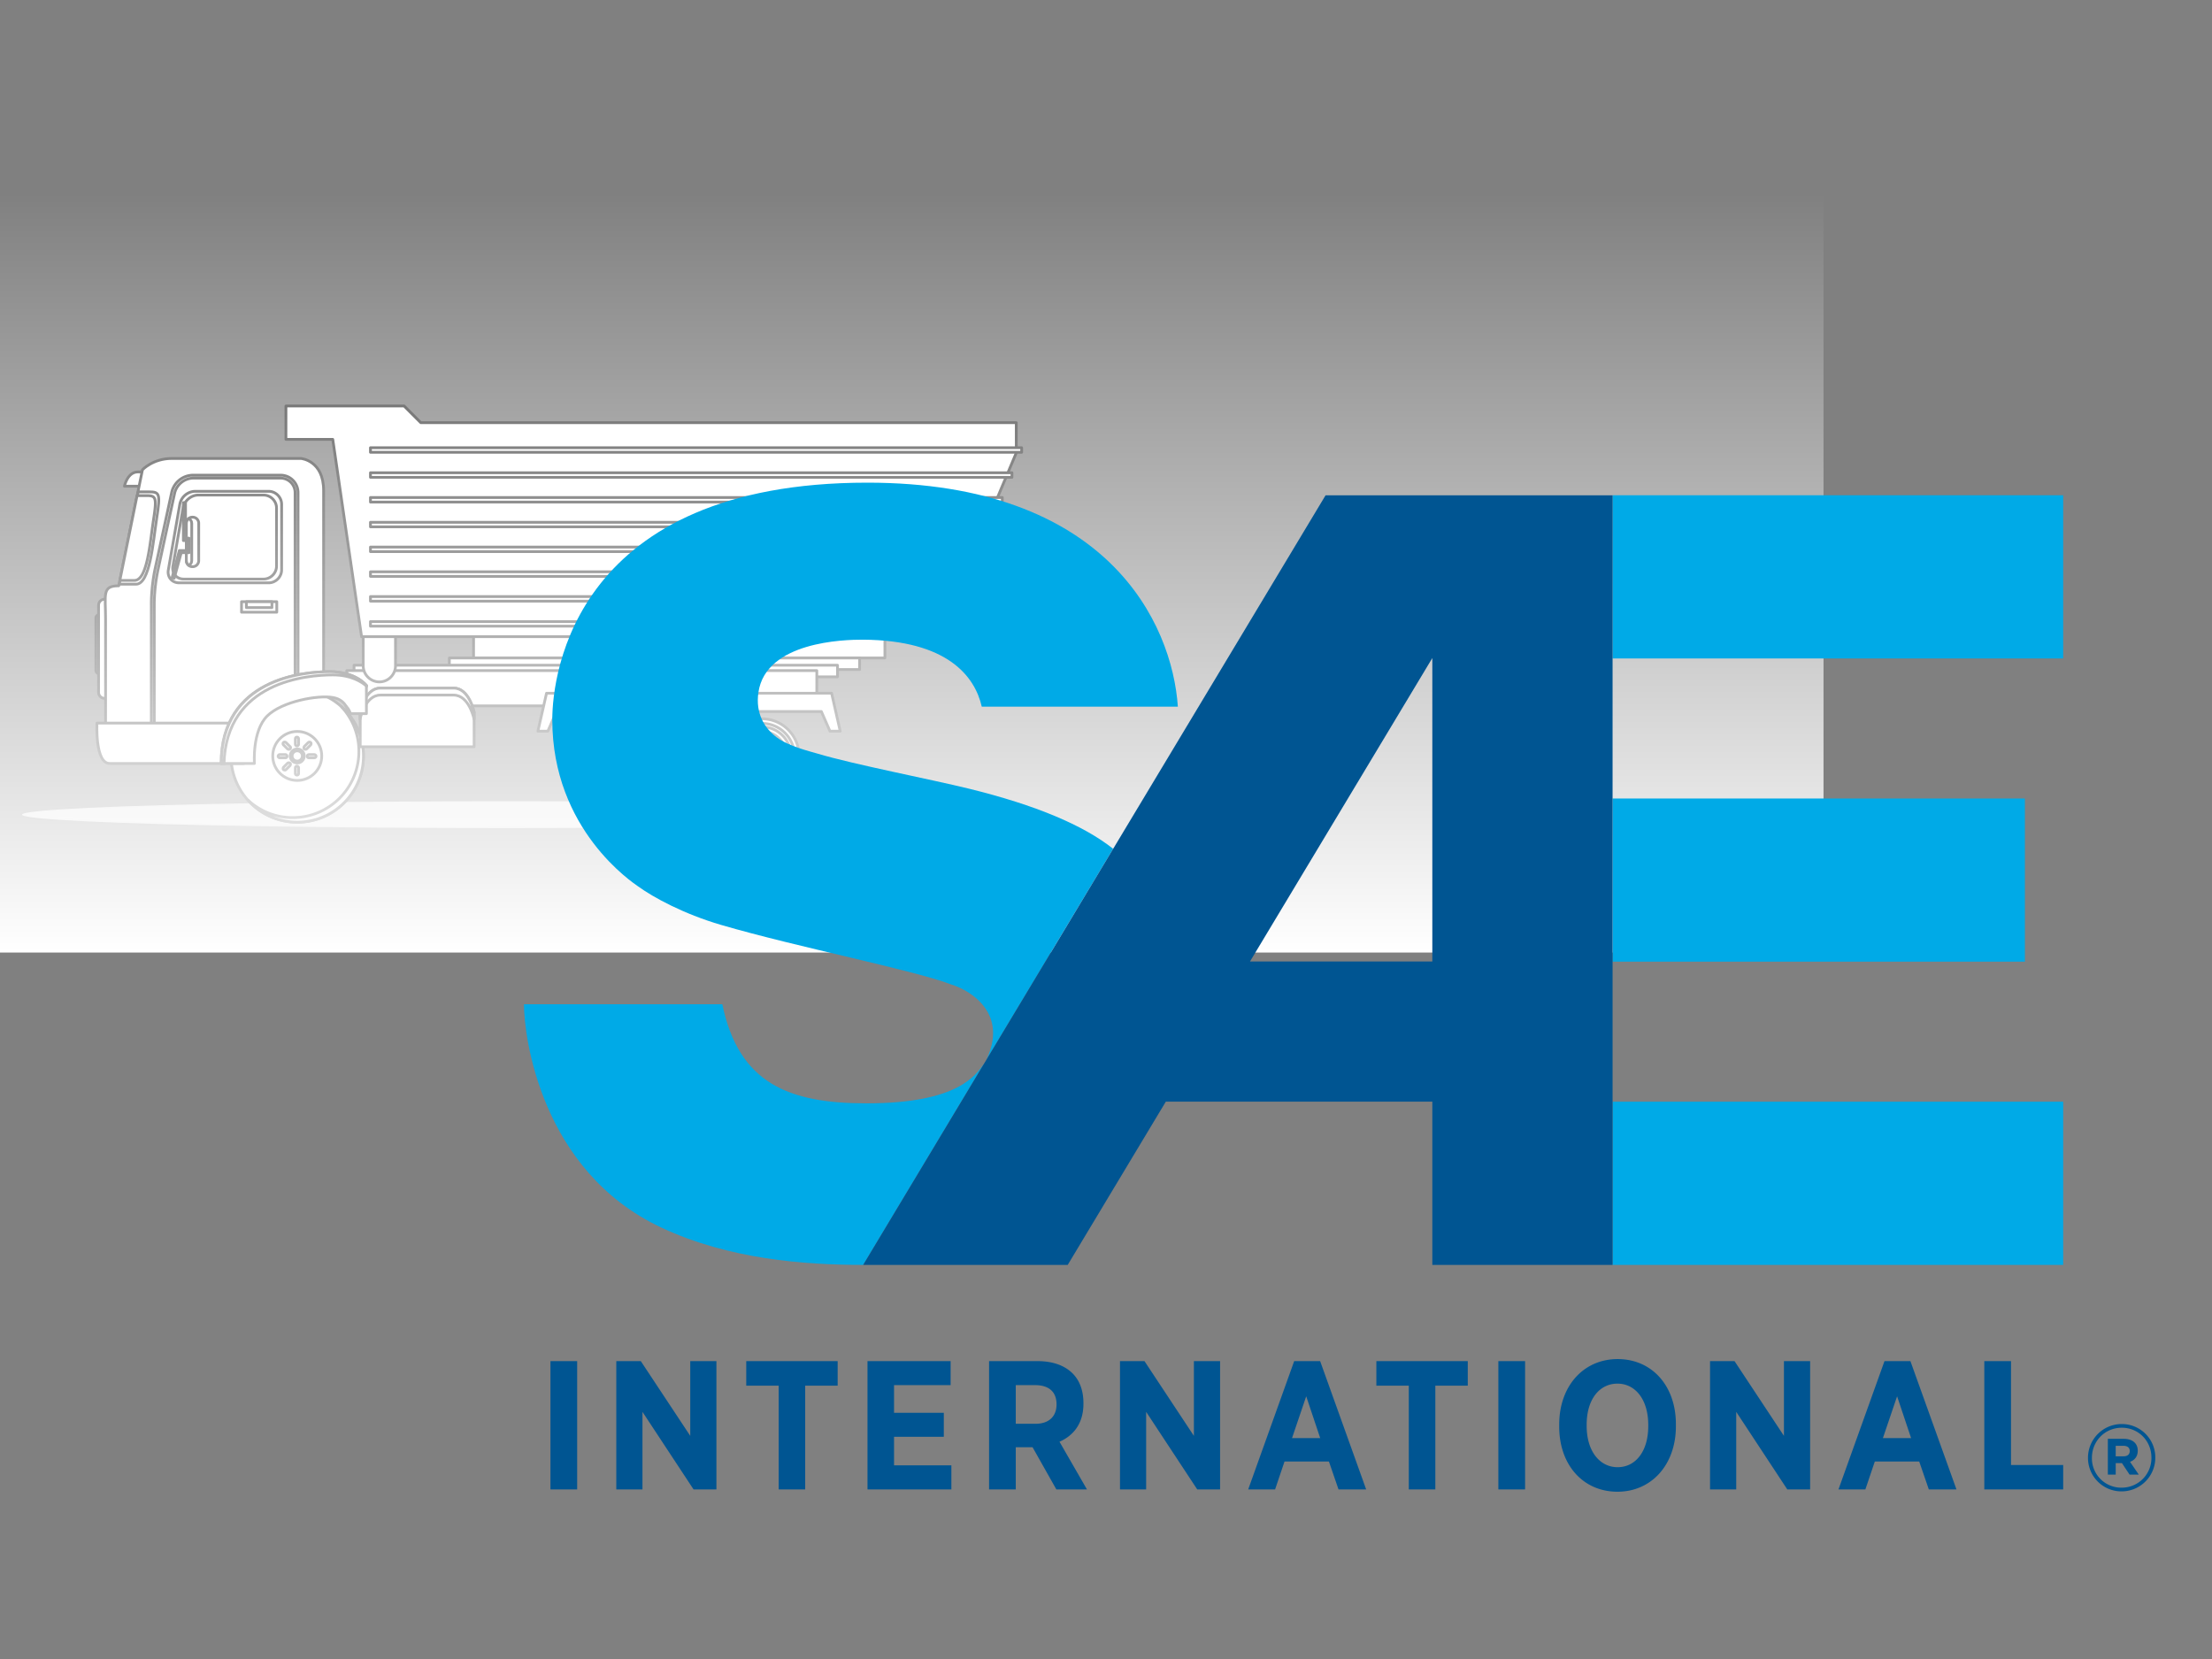 <svg fill-rule="evenodd" fill="#fff" stroke-linejoin="round" stroke-linecap="round" stroke="#000" height="600" width="800" xmlns="http://www.w3.org/2000/svg"><rect width="100%" height="100%" fill="#808080" stroke="none"/><defs><linearGradient y2="0%" x2="50%" y1="100%" x1="50%" id="A"><stop stop-color="#fff" offset="0%"></stop><stop stop-opacity="0" stop-color="#fff" offset="100%"></stop></linearGradient><path d="M120.94 273.4c0 7.42-6.01 13.43-13.43 13.43s-13.44-6.01-13.44-13.43 6.02-13.44 13.44-13.44 13.43 6.02 13.43 13.44z" id="B"></path><path d="M119.28 273.4a11.8 11.8 0 0 1-11.78 11.78 11.8 11.8 0 0 1-11.78-11.78 11.8 11.8 0 0 1 11.78-11.78 11.8 11.8 0 0 1 11.78 11.78z" id="C"></path><path d="M118.02 273.4a10.5 10.5 0 1 1-21.03 0 10.5 10.5 0 1 1 21.03 0z" id="D"></path><path d="M111.5 278.36l-1.46-1.46c-.2-.19-.2-.58 0-.87.19-.2.58-.2.87 0l1.46 1.46c.2.19.2.58 0 .87-.19.2-.58.2-.87 0z" id="E"></path><path d="M244.78 273.4c0 6.35-2.52 12.45-7.01 16.94s-10.59 7.01-16.94 7.01-12.44-2.52-16.93-7.01c-4.5-4.49-7.02-10.59-7.02-16.94a23.9 23.9 0 0 1 23.95-23.95c6.35 0 12.45 2.52 16.94 7.02 4.49 4.49 7.01 10.58 7.01 16.93z" id="F"></path><path d="M244.78 273.4c0 13.24-10.71 23.95-23.95 23.95-7.01 0-13.34-3.02-17.72-7.89a23.6 23.6 0 0 0 16.06 6.24c13.25 0 23.96-10.71 23.96-23.96a23.6 23.6 0 0 0-6.24-16.06c4.87 4.38 7.89 10.71 7.89 17.72z" id="G"></path><path d="M158.32 255.09h4.87v16.45h-4.87v-16.45z" id="H"></path><path d="M322.67 145.66h5.36v85.87h-5.36v-85.87z" id="I"></path></defs><ellipse stroke-opacity=".02" ry="4.87" rx="175.25" fill="#e0e0e0" cy="294.63" cx="183.2"></ellipse><g fill-rule="nonzero" stroke-linejoin="miter" stroke="#434343"><path d="M131.45 273.4c0 6.35-2.52 12.45-7.01 16.94s-10.59 7.01-16.94 7.01c-13.23 0-23.95-10.72-23.95-23.95a23.9 23.9 0 0 1 23.95-23.95c13.23 0 23.95 10.72 23.95 23.95z"></path><path d="M131.45 273.4c0 13.24-10.71 23.95-23.95 23.95-7.01 0-13.34-3.02-17.72-7.89a23.6 23.6 0 0 0 16.06 6.24c13.25 0 23.96-10.71 23.96-23.96a23.6 23.6 0 0 0-6.24-16.06c4.77 4.38 7.89 10.71 7.89 17.72z"></path><path d="M116.36 273.4c0 2.35-.93 4.6-2.59 6.26-1.67 1.67-3.92 2.6-6.27 2.6s-4.6-.93-6.27-2.6c-1.66-1.66-2.59-3.91-2.59-6.26 0-4.89 3.97-8.86 8.86-8.86s8.86 3.97 8.86 8.86z"></path><path d="M110.03 273.4a2.5 2.5 0 0 1-2.53 2.53c-1.4 0-2.53-1.13-2.53-2.53 0-.67.27-1.31.74-1.79.48-.47 1.12-.74 1.79-.74 1.4 0 2.53 1.13 2.53 2.53z"></path><path d="M109.35 273.4c0 1.02-.83 1.85-1.85 1.85-.49 0-.96-.19-1.31-.54s-.54-.82-.54-1.31c0-1.02.83-1.85 1.85-1.85.49 0 .96.19 1.31.54s.54.82.54 1.31zm-2.53-4.19v-2.05c0-.39.29-.58.58-.58.3 0 .59.29.59.58v2.05c0 .29-.29.58-.59.58-.29 0-.58-.29-.58-.58zm3.22 1.65c-.2-.19-.2-.58 0-.87l1.46-1.46c.19-.2.58-.2.87 0 .2.19.2.58 0 .87l-1.46 1.46c-.19.2-.58.2-.87 0zm1.64 3.22c-.39 0-.58-.29-.58-.59 0-.29.29-.58.58-.58h2.05c.29 0 .58.29.58.58 0 .3-.29.59-.58.59h-2.05z"></path><path d="M106.82 279.73v-2.05c0-.29.29-.58.58-.58.3 0 .59.29.59.58v2.05c0 .39-.29.58-.59.58-.29 0-.58-.19-.58-.58zm-4.28-1.37c-.2-.19-.2-.58 0-.87l1.46-1.46a.7.7 0 0 1 .87 0c.29.19.2.58 0 .87l-1.46 1.46c-.19.2-.58.2-.87 0zm-1.37-4.28c-.29 0-.58-.29-.58-.59 0-.29.29-.58.58-.58h2.05c.29 0 .58.29.58.58 0 .39-.29.59-.58.59h-2.05zm2.82-3.22l-1.46-1.46c-.19-.19-.29-.58 0-.87.2-.2.59-.2.88 0l1.46 1.46c.29.19.29.58 0 .87-.19.2-.58.2-.88 0z"></path><path d="M229.69 273.4a8.8 8.8 0 0 1-8.86 8.86c-2.35 0-4.6-.93-6.27-2.6-1.66-1.66-2.59-3.91-2.59-6.26 0-4.89 3.97-8.86 8.86-8.86 2.35 0 4.6.93 6.26 2.59 1.67 1.67 2.6 3.92 2.6 6.27z"></path><path d="M223.36 273.4a2.5 2.5 0 0 1-2.53 2.53c-.67 0-1.31-.26-1.79-.74-.47-.47-.74-1.12-.74-1.79s.27-1.31.74-1.79c.48-.47 1.12-.74 1.79-.74s1.32.27 1.79.74c.48.48.74 1.12.74 1.79z"></path><path d="M222.68 273.4c0 1.02-.83 1.85-1.85 1.85-.49 0-.96-.19-1.31-.54s-.54-.82-.54-1.31c0-1.02.83-1.85 1.85-1.85s1.85.83 1.85 1.85zm-2.43-4.19v-2.05c0-.39.29-.58.58-.58.39 0 .59.29.59.58v2.05c0 .29-.29.58-.59.58-.39 0-.58-.29-.58-.58zm3.11 1.65c-.29-.19-.29-.58 0-.87l1.46-1.46c.19-.2.58-.2.88 0 .19.19.19.58 0 .87l-1.46 1.46c-.2.2-.59.2-.88 0zm1.75 3.22c-.29 0-.58-.29-.58-.59 0-.29.29-.58.58-.58h2.05c.29 0 .58.29.58.58 0 .3-.29.59-.58.59h-2.05z"></path><path d="M220.25 279.73v-2.05c0-.29.29-.58.58-.58.39 0 .59.29.59.58v2.05c0 .39-.29.58-.59.58a.5.5 0 0 1-.58-.58zm-4.28-1.37c-.2-.19-.2-.58 0-.87l1.46-1.46a.7.7 0 0 1 .87 0c.2.19.2.58 0 .87l-1.46 1.46c-.29.2-.68.2-.87 0zm-1.47-4.28c-.29 0-.58-.29-.58-.59 0-.29.29-.58.58-.58h2.05c.39 0 .58.29.58.58 0 .39-.29.59-.58.59h-2.05zm2.92-3.22l-1.46-1.46c-.19-.19-.29-.58 0-.87.2-.2.59-.2.88 0l1.46 1.46c.2.19.2.58 0 .87-.29.2-.68.2-.88 0z"></path><path d="M288.98 273.4c0 7.42-6.01 13.43-13.43 13.43a13.4 13.4 0 0 1-9.5-3.93c-2.52-2.52-3.94-5.94-3.94-9.5 0-7.42 6.02-13.44 13.44-13.44 3.56 0 6.98 1.42 9.5 3.94a13.4 13.4 0 0 1 3.93 9.5z"></path><path d="M287.33 273.4a11.8 11.8 0 0 1-11.78 11.78 11.8 11.8 0 0 1-8.33-20.11 11.8 11.8 0 0 1 16.66 0 11.8 11.8 0 0 1 3.45 8.33z"></path><path d="M286.06 273.4a10.5 10.5 0 0 1-10.51 10.51c-2.79 0-5.47-1.11-7.44-3.08a10.5 10.5 0 0 1 7.44-17.95 10.5 10.5 0 0 1 7.43 3.08c1.97 1.97 3.08 4.65 3.08 7.44z"></path><path d="M284.41 273.4a8.8 8.8 0 0 1-8.86 8.86c-4.89 0-8.86-3.97-8.86-8.86a8.9 8.9 0 0 1 8.86-8.86c2.35 0 4.6.93 6.26 2.59 1.67 1.67 2.6 3.92 2.6 6.27z"></path><path d="M278.08 273.4c0 1.4-1.13 2.53-2.53 2.53-.67 0-1.31-.26-1.79-.74-.47-.47-.74-1.12-.74-1.79s.27-1.31.74-1.79c.48-.47 1.12-.74 1.79-.74s1.32.27 1.79.74c.48.48.74 1.12.74 1.79z"></path><path d="M277.4 273.4c0 1.02-.83 1.85-1.85 1.85-.49 0-.96-.19-1.31-.54s-.54-.82-.54-1.31.19-.96.54-1.31.82-.54 1.31-.54.96.19 1.31.54.54.82.54 1.31zm-1.17-6.24v2.05c0 .29-.29.58-.59.58-.39 0-.58-.29-.58-.58v-2.05c0-.39.29-.58.58-.58.3-.1.59.19.59.58zm4.28 1.37c.2.19.2.58 0 .87l-1.46 1.46c-.19.2-.58.2-.87 0-.2-.19-.2-.58 0-.87l1.46-1.46c.19-.2.58-.2.87 0zm1.37 4.28c.39 0 .58.29.58.58 0 .3-.29.59-.58.59h-2.05c-.39 0-.58-.29-.58-.59 0-.29.29-.58.58-.58h2.05zm-2.82 3.22l1.46 1.46c.19.19.19.58 0 .88-.3.19-.59.19-.88 0l-1.46-1.46c-.29-.2-.29-.59 0-.88.19-.29.58-.29.88 0zm-2.83 1.65v2.05c0 .39-.29.58-.59.58-.39 0-.58-.29-.58-.58v-2.05c0-.29.29-.58.58-.58.3 0 .59.19.59.58zm-3.22-1.65c.2.19.2.58 0 .88l-1.46 1.46c-.19.19-.58.19-.87 0-.2-.2-.2-.59 0-.88l1.46-1.46c.19-.29.58-.29.87 0zm-1.65-3.22c.29 0 .58.29.58.58 0 .39-.29.59-.58.59h-2.05c-.29 0-.58-.29-.58-.59 0-.29.29-.58.58-.58h2.05zm.19-4.28l1.46 1.46c.2.19.2.58 0 .87-.19.2-.58.2-.87 0l-1.46-1.46c-.2-.19-.2-.58 0-.87.29-.2.68-.2.87 0zM171.27 229.2h148.77v8.76H171.27v-8.76z"></path><path d="M162.51 237.96h148.38v4.19H162.51v-4.19z"></path><path d="M128.04 240.59H302.9v4.19H128.04v-4.19z"></path><path d="M125.42 242.53h169.99v12.75H125.42v-12.75z"></path><path d="M201.26 257.33l-3.12 7.11h-3.6l3.12-13.73h48.48l3.21 13.73h-3.7l-3.11-7.11z"></path><path d="M297.06 257.33h-41.28l-3.12 7.11h-3.6l3.12-13.73h48.58l3.11 13.73h-3.7zm-165.7-16.55v-34.86c0-3.21 2.63-5.84 5.84-5.84s5.84 2.63 5.84 5.84v34.86c0 3.21-2.63 5.84-5.84 5.84s-5.84-2.63-5.84-5.84zm0-51.41v-11.88c0-1.07 2.63-2.04 5.84-2.04s5.84.88 5.84 2.04v11.88c0 1.07-2.63 2.05-5.84 2.05-3.21-.1-5.84-.98-5.84-2.05z"></path><path d="M136.13 186.75h2.24v15.87h-2.24v-15.87zm1.46 62.11h13.24 13.24c5.64 0 7.4 8.76 7.4 8.76v12.46h-41.19v-12.46c-.09 0 1.66-8.76 7.31-8.76z"></path><path d="M150.83 251.39h-13.24c-5.65 0-7.4 8.76-7.4 8.76v-2.53s1.75-8.76 7.4-8.76h13.24 13.24c5.65 0 7.4 8.76 7.4 8.76v2.53s-1.75-8.76-7.4-8.76h-13.24z"></path><path d="M49.87 170.68h8.18l-2.73 5.16H45s1.07-5.16 4.87-5.16zm-15.19 71.86v-19.18c0-.69.97-1.27 2.14-1.27s2.14.58 2.14 1.27v19.18c0 .68-.97 1.26-2.14 1.26-1.26.1-2.14-.49-2.14-1.26z"></path><path d="M35.65 250.42v-31.55c0-1.17.97-2.14 2.14-2.14s2.14.97 2.14 2.14v31.55c0 1.17-.97 2.14-2.14 2.14s-2.14-.97-2.14-2.14z"></path><path d="M38.18 266.19v-42.35c0-8.86-1.36-11.98 4.77-11.98l8.57-41.96s3.79-4.09 10.61-4.09h46.73s8.18.68 8.18 11.59v68.25s-25.6 5.84-25.6 20.44H38.18z"></path><path d="M49.19 211.28h-6.04l6.82-33.39h3.99c3.79 0 4.09.68 2.72 9.54-1.36 8.86-2.43 23.85-7.49 23.85z"></path><path d="M48.6 209.92h-5.26l6.23-30.67h3.41c3.41 0 3.8.58 2.53 8.76-1.27 8.08-2.14 21.91-6.91 21.91zm16.16.87c-2.53 0-4.29-2.04-3.9-4.57l4.19-23.95a5.8 5.8 0 0 1 5.45-4.58h26.68c2.53 0 4.67 2.14 4.67 4.67v23.76c0 2.53-2.14 4.67-4.67 4.67H64.76z"></path><path d="M66.42 209.43c-2.53 0-4.29-2.05-3.9-4.58l3.7-21.22c.49-2.54 2.93-4.58 5.46-4.58h23.65c2.54 0 4.68 2.14 4.68 4.67v21.03c0 2.53-2.14 4.68-4.68 4.68H66.42zm-11.69 56.76v-48.48A66.1 66.1 0 0 1 56 206.12l6.13-28.23a8 8 0 0 1 7.5-6.04h31.83a6.3 6.3 0 0 1 6.33 6.33v70.68c-.39.1-.68.29-1.07.39v-71.07c0-2.92-2.34-5.26-5.26-5.26H69.72a7.1 7.1 0 0 0-6.52 5.26l-6.13 28.23a64.1 64.1 0 0 0-1.27 11.39v48.49h-1.07z"></path><path d="M67.39 202.71v-13.43a2.2 2.2 0 0 1 2.24-2.24 2.2 2.2 0 0 1 2.24 2.24v13.43a2.2 2.2 0 0 1-2.24 2.24 2.2 2.2 0 0 1-2.24-2.24z"></path><path d="M67.39 202.72v-13.44c0-.78.39-1.36.97-1.75.59.39.98 1.07.98 1.75v13.44c0 .78-.39 1.36-.98 1.75-.58-.39-.97-.97-.97-1.75z"></path><path d="M66.71 195.51h-.39v-13.73h.78v12.85h.78.48v5.26h-2.82l-2.53 9.25-.78-.2 2.63-9.83h2.63v-3.6zm20.64 22.1h12.75v3.8H87.35v-3.8z"></path><path d="M89.1 217.61h9.25v2.14H89.1v-2.14zm-54.03 43.91h53.06v14.6H39.74c-5.45.1-4.67-14.6-4.67-14.6z"></path><path d="M79.95 276.22c0-30.87 29.89-33.3 39.33-33.3 9.45 0 13.24 5.06 13.24 5.06v10.13H126s-.19-4.87-5.55-5.84c-5.35-.98-18.5 1.36-23.85 6.71-5.45 5.46-4.58 17.14-4.58 17.14H79.95z"></path><path d="M81.02 276.22h-.97c0-30.87 29.89-33.3 39.33-33.3 9.45 0 13.24 5.06 13.24 5.06v.2c-1.65-1.46-5.54-4.09-12.26-4.09-9.35 0-38.56 2.43-39.34 32.13zm44.1-20.83c.97.88 1.36 1.95 1.65 2.73h-.68s-.09-1.37-.97-2.73zm5.65-25.12l-10.42-71.37h-16.94v-12.07h42.74l6.04 6.04h215.36v10.9l-27.94 66.5z"></path><path d="M133.98 161.92H369.5v1.66H133.98v-1.66zm0 9.05h232.01v1.66H133.98v-1.66zm0 8.96h228.51v1.65H133.98v-1.65zm0 8.96h225v1.65h-225v-1.65zm0 8.96h221.5v1.65h-221.5v-1.65zm0 8.95h217.89v1.65H133.98v-1.65zm0 8.96h214.39v1.65H133.98v-1.65zm0 9.05h210.88v1.66H133.98v-1.66z"></path></g><g stroke="none"><path d="M-.5 69.5h660v275H-.5z" fill="url(#A)"></path><g fill-rule="nonzero"><path fill="#00aae7" d="M313.31 399.04c-27.9-.01-46.13-7.12-52.07-35.83H189.5c0 11.49 6.02 60.28 49.68 80.76 24.45 11.48 51.76 13.5 72.99 13.5L356 384.51c-3.03 4.14-9.12 14.53-42.69 14.53m89.28-92.06l-45.93 76.42c7.96-16.36-4.87-25.01-12.87-27.43-13.43-5.15-55.59-13.45-82.95-21.45-13.7-4-24.64-10.03-30.01-13.91-1.8-1.29-31.09-20.44-31.09-60.3 0-16.97 8.47-85.75 113.95-85.75 86.71 0 110.23 50.69 112.3 81.02h-70.92c-2.51-11.04-12.49-24.03-42.9-24.23-7.02-.04-35.15.74-37.87 19-1.15 7.69 2.21 13.01 6.58 16.3 4.35 3.29 12.16 5.11 14.97 5.96 12.83 3.84 40.89 9.25 54.69 12.65 24.11 5.93 41.31 13.2 52.05 21.72m343.59-127.86H583.2v59.02h162.98zm-13.85 109.67H583.2v59.01h149.13zM583.21 398.45h162.97v59.02H583.21z"></path><path fill="#005592" d="M518.02 347.73h-65.94l65.94-109.74zm65.19-168.6h-103.8l-76.82 127.85-45.92 76.42-.67 1.11-43.83 72.96h73.98l35.48-59.04h96.39v59.04h65.19zM691.17 520.1l-5.06-15.11-5.13 15.11zm16.41 18.56h-10l-3.47-10.08h-16.06l-3.41 10.08h-9.73l16.64-46.39h9.38zm-111.47-23.33c0-9.16-4.67-14.92-11.13-14.92-6.53 0-11.14 5.7-11.14 14.84v.47c0 9.15 4.74 14.91 11.2 14.91 6.47 0 11.07-5.7 11.07-14.84zm10-.28v.8c0 13.85-8.8 23.65-21.13 23.65-12.41 0-21.07-9.67-21.07-23.51v-.81c0-13.91 8.8-23.65 21.13-23.65 12.41 0 21.07 9.67 21.07 23.52m-64.21 23.61h9.67v-46.39h-9.67zm-44.12-37.52h11.73v37.52h9.6v-37.52h11.73v-8.87h-33.06zm229.53-8.87h-9.66v46.39h28.53v-8.82h-18.87zm-82.12 27.03l-17.87-27.03h-8.86v46.39h9.47v-28.04l18.46 28.04h8.27v-46.39h-9.47zm-167.72.8l-5.06-15.11-5.13 15.11zm-.02-27.83l16.64 46.39h-10l-3.47-10.08h-16.06l-3.4 10.08h-9.73l16.63-46.39zm-207.56 8.87h11.73v37.52h9.59v-37.52h11.74v-8.87h-33.06zm-20.25 18.16l-17.88-27.03h-8.87v46.39h9.47v-28.04l18.47 28.04h8.27v-46.39h-9.46zm73.7.33h18v-8.67h-18v-10.01h20.47v-8.68h-30.07v46.39h30.34v-8.69h-20.74zm-124.26 19.03h9.66v-46.39h-9.66zm183.03-30.75c0-4.65-2.87-6.96-7.8-6.96h-6.94v13.98h7.14c4.94 0 7.6-2.78 7.6-6.96zm1.07 13.51l9.93 17.24h-11.07l-8.6-15.25h-6.07v15.25h-9.66v-46.39h17.54c5.4 0 9.73 1.52 12.66 4.43 2.53 2.53 3.93 6.17 3.93 10.74v.27c0 7.02-3.53 11.47-8.66 13.71m48.61-29.15h9.47v46.39h-8.27l-18.47-28.04v28.04h-9.46v-46.39h8.86l17.87 27.03zm338.46 32.55c0-1.28-.86-1.92-2.28-1.92h-2.79v3.79h2.86c1.44 0 2.21-.76 2.21-1.87m.11 3.87l3.16 4.63h-3.33l-2.76-4.16h-2.25v4.16h-2.85v-12.95h5.75c3.08 0 5.07 1.58 5.07 4.28 0 2.12-1.14 3.43-2.79 4.04m7.73-1.52c0-5.99-4.61-10.81-10.72-10.81-6.15 0-10.8 4.89-10.8 10.88a10.6 10.6 0 0 0 10.73 10.79 10.7 10.7 0 0 0 10.79-10.86m1.41 0a12.2 12.2 0 0 1-12.2 12.21 12.1 12.1 0 0 1-12.15-12.14 12.2 12.2 0 0 1 12.22-12.22 12.1 12.1 0 0 1 12.13 12.15"></path></g></g></svg>